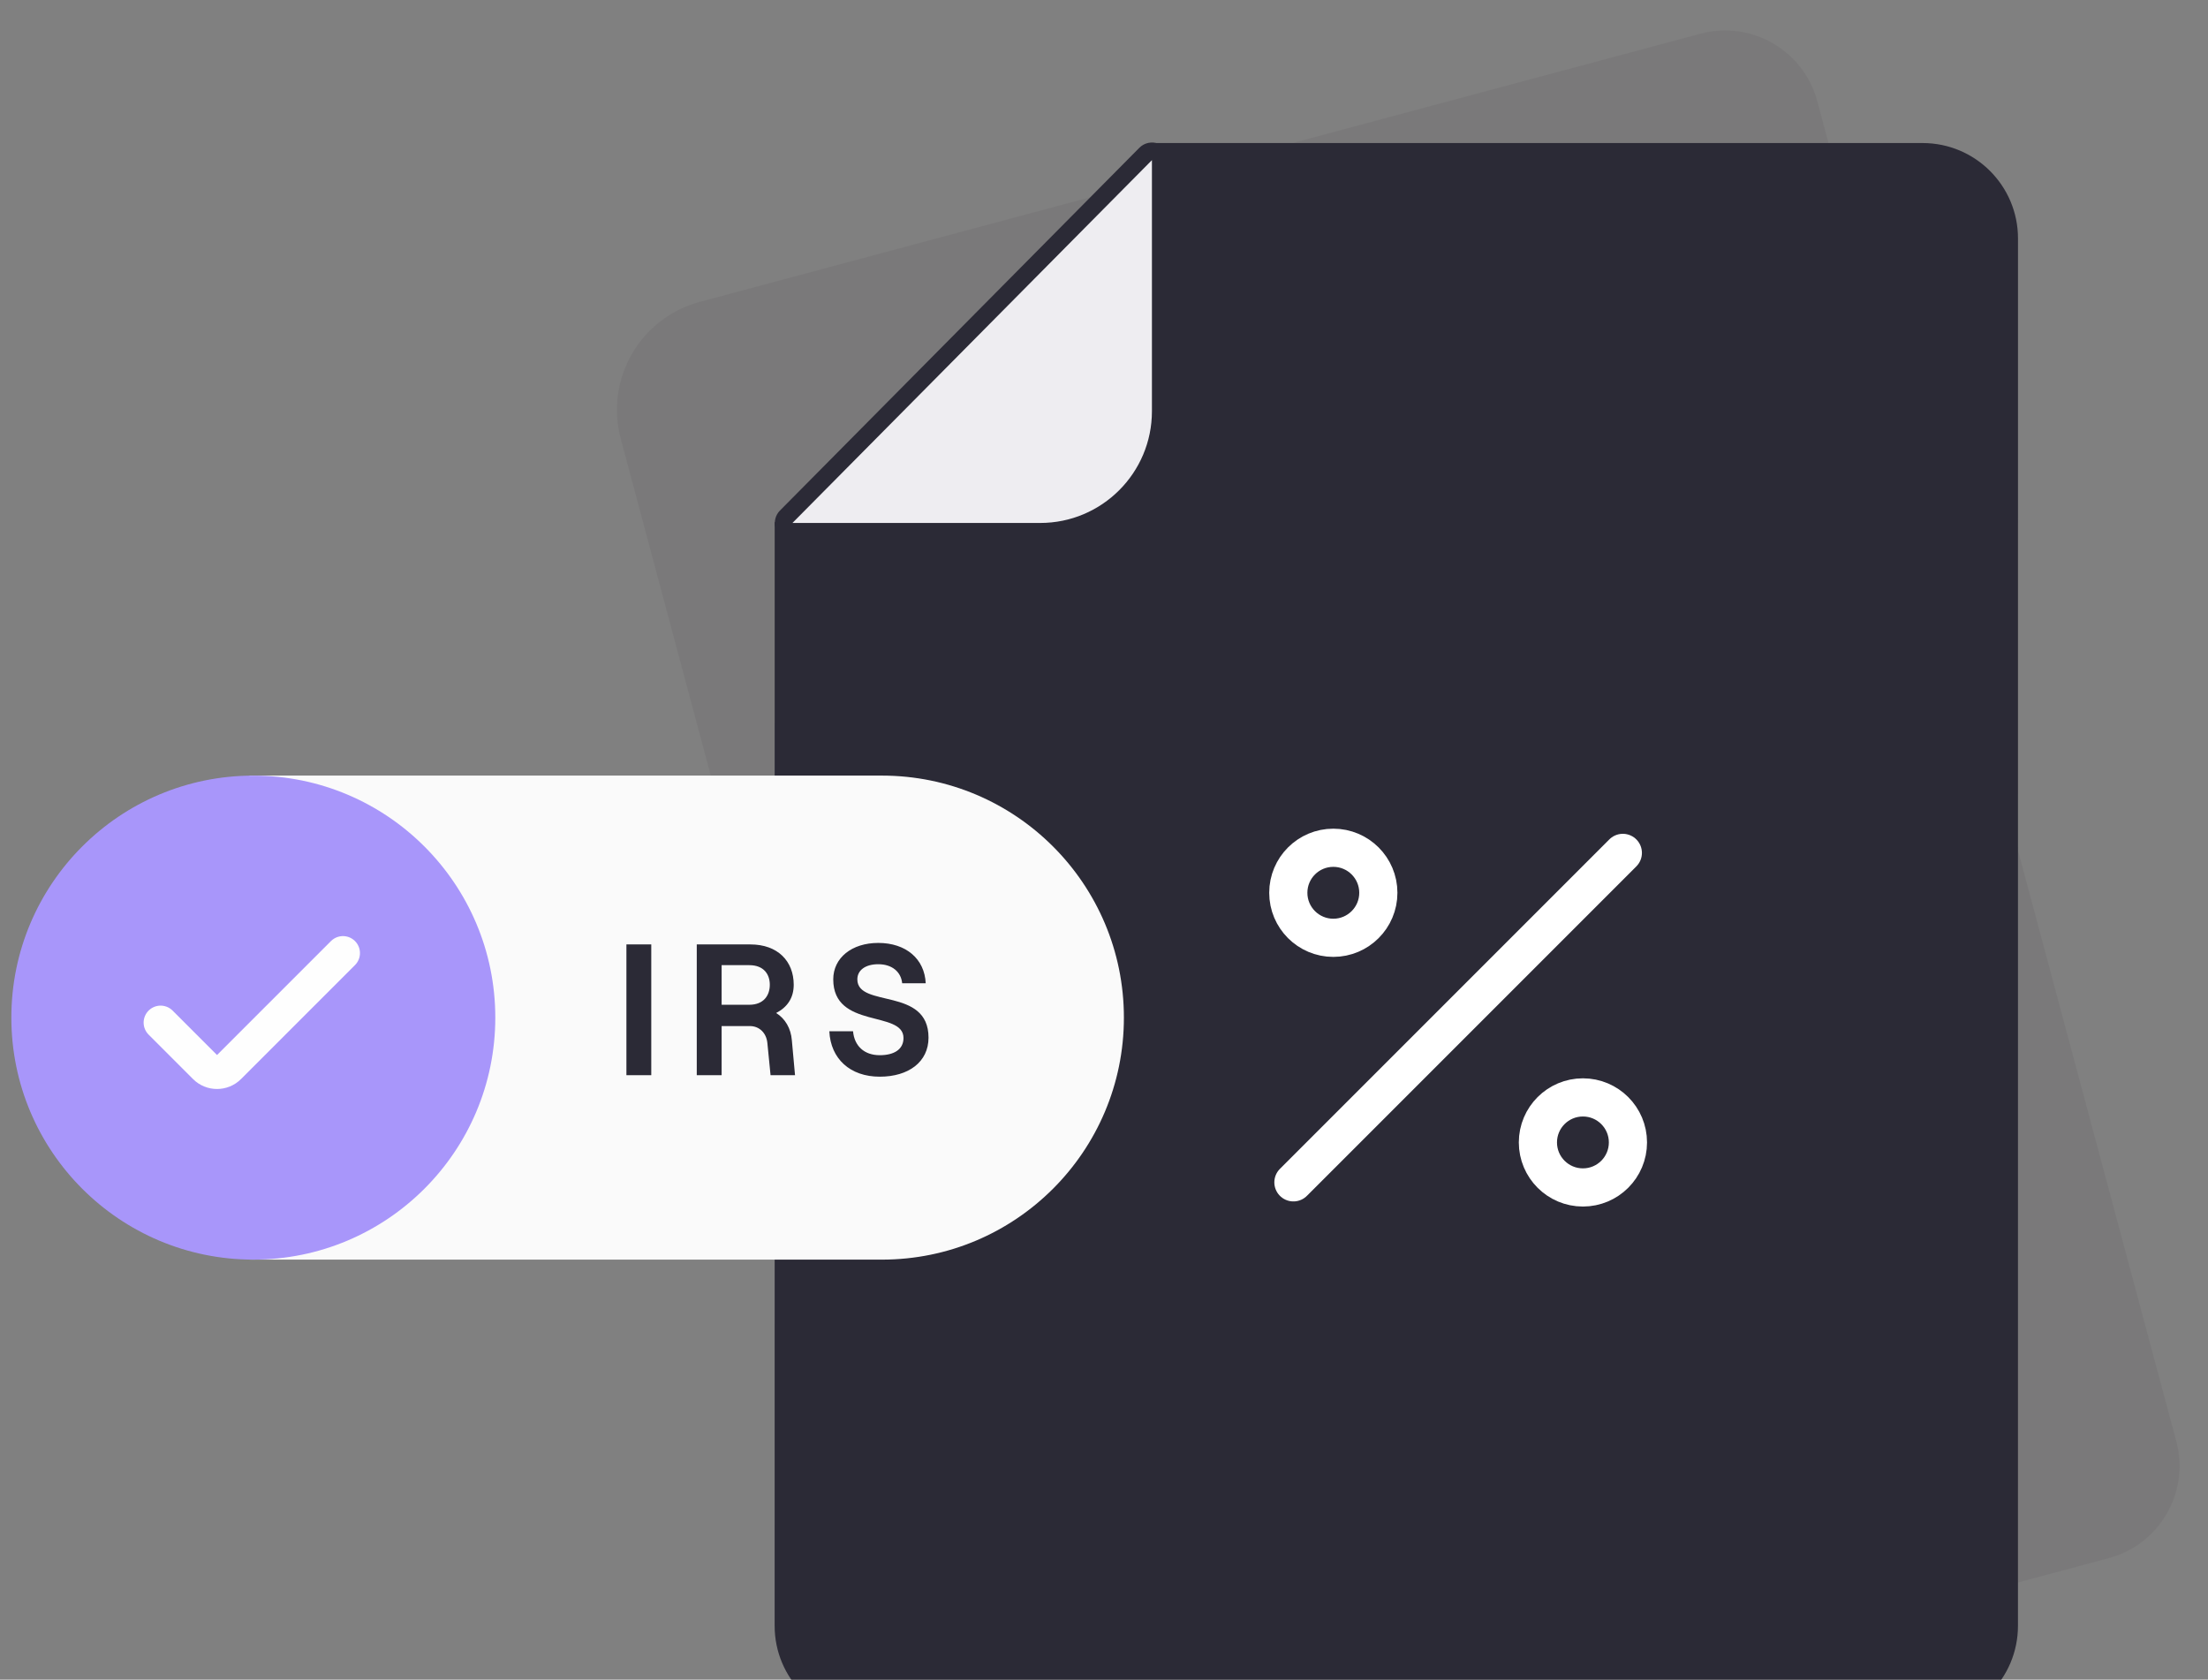<svg width="188" height="143" viewBox="0 0 188 143" fill="none" xmlns="http://www.w3.org/2000/svg">
<rect x="0" y="0" width="188" height="143" fill="#808080" stroke="none"/>
<path opacity="0.07" d="M58.731 59.349L83.046 150.104C84.207 154.438 88.662 157.01 92.996 155.849L179.556 132.655C183.89 131.494 186.462 127.039 185.3 122.706L154.733 8.616C153.572 4.282 149.117 1.71 144.783 2.871L81.58 19.806L59.583 25.7C54.509 27.06 51.496 32.273 52.852 37.348L58.731 59.349Z" fill="#2B2A36"/>
<path d="M65.96 44.46L65.957 138.415C65.957 142.902 69.595 146.54 74.081 146.54L163.695 146.54C168.182 146.54 171.819 142.903 171.819 138.416L171.822 20.302C171.822 15.815 168.185 12.178 163.698 12.178L98.265 12.178L98.265 34.944C98.265 40.2 94.005 44.46 88.749 44.46L65.96 44.46Z" fill="#2B2A36"/>
<path d="M67.472 45.274L67.361 45.266C67.104 45.227 66.882 45.058 66.78 44.813C66.678 44.569 66.714 44.291 66.867 44.082L66.94 43.996L97.547 13.106C97.761 12.891 98.085 12.825 98.366 12.94C98.647 13.056 98.831 13.33 98.831 13.634L98.831 35.009C98.83 40.678 94.234 45.274 88.565 45.274L67.472 45.274Z" fill="#EEEDF1" stroke="#2B2A36" stroke-width="1.5" stroke-linejoin="round"/>
<circle cx="113.525" cy="76.009" r="3.833" transform="rotate(-180 113.525 76.009)" stroke="white" stroke-width="3.25"/>
<circle cx="134.778" cy="97.263" r="3.833" transform="rotate(-180 134.778 97.263)" stroke="white" stroke-width="3.25"/>
<path d="M138.176 72.613L110.128 100.661" stroke="white" stroke-width="3.25" stroke-linecap="round"/>
<path d="M21.242 66.032H75.089C86.469 66.032 95.694 75.257 95.694 86.637C95.694 98.016 86.469 107.241 75.089 107.241H21.242V66.032Z" fill="#FAFAFA"/>
<path d="M53.336 91.539V80.406H55.452V91.539H53.336ZM67.422 88.565L67.692 91.539H65.609L65.338 88.803C65.259 87.96 64.67 87.356 63.843 87.356H61.442V91.539H59.326V80.406H63.891C66.213 80.406 67.581 81.821 67.581 83.841C67.581 84.986 67.008 85.766 66.086 86.243C66.849 86.72 67.342 87.547 67.422 88.565ZM61.442 82.171V85.543H63.796C65.036 85.543 65.545 84.732 65.545 83.841C65.545 82.95 65.036 82.171 63.796 82.171H61.442ZM74.908 91.666C72.379 91.666 70.725 90.139 70.613 87.801H72.633C72.745 89.042 73.572 89.837 74.908 89.837C76.1 89.837 76.928 89.36 76.928 88.374C76.928 85.988 70.947 87.642 70.947 83.38C70.947 81.551 72.522 80.278 74.78 80.278C77.134 80.278 78.725 81.63 78.82 83.714H76.816C76.721 82.743 75.957 82.091 74.78 82.091C73.683 82.091 72.999 82.6 72.999 83.38C72.999 85.845 79.059 84 79.059 88.342C79.059 90.41 77.357 91.666 74.908 91.666Z" fill="#2B2A36"/>
<path d="M0.966 86.637C0.966 75.258 10.191 66.033 21.569 66.033C32.948 66.033 42.172 75.258 42.172 86.637C42.172 98.015 32.948 107.24 21.569 107.24C10.191 107.24 0.966 98.015 0.966 86.637Z" fill="#A896FA"/>
<path d="M13.675 87.062L17.456 90.844C18.021 91.409 18.937 91.409 19.501 90.844L29.203 81.143" stroke="#FEFEFE" stroke-width="2.892" stroke-linecap="round"/>
</svg>
